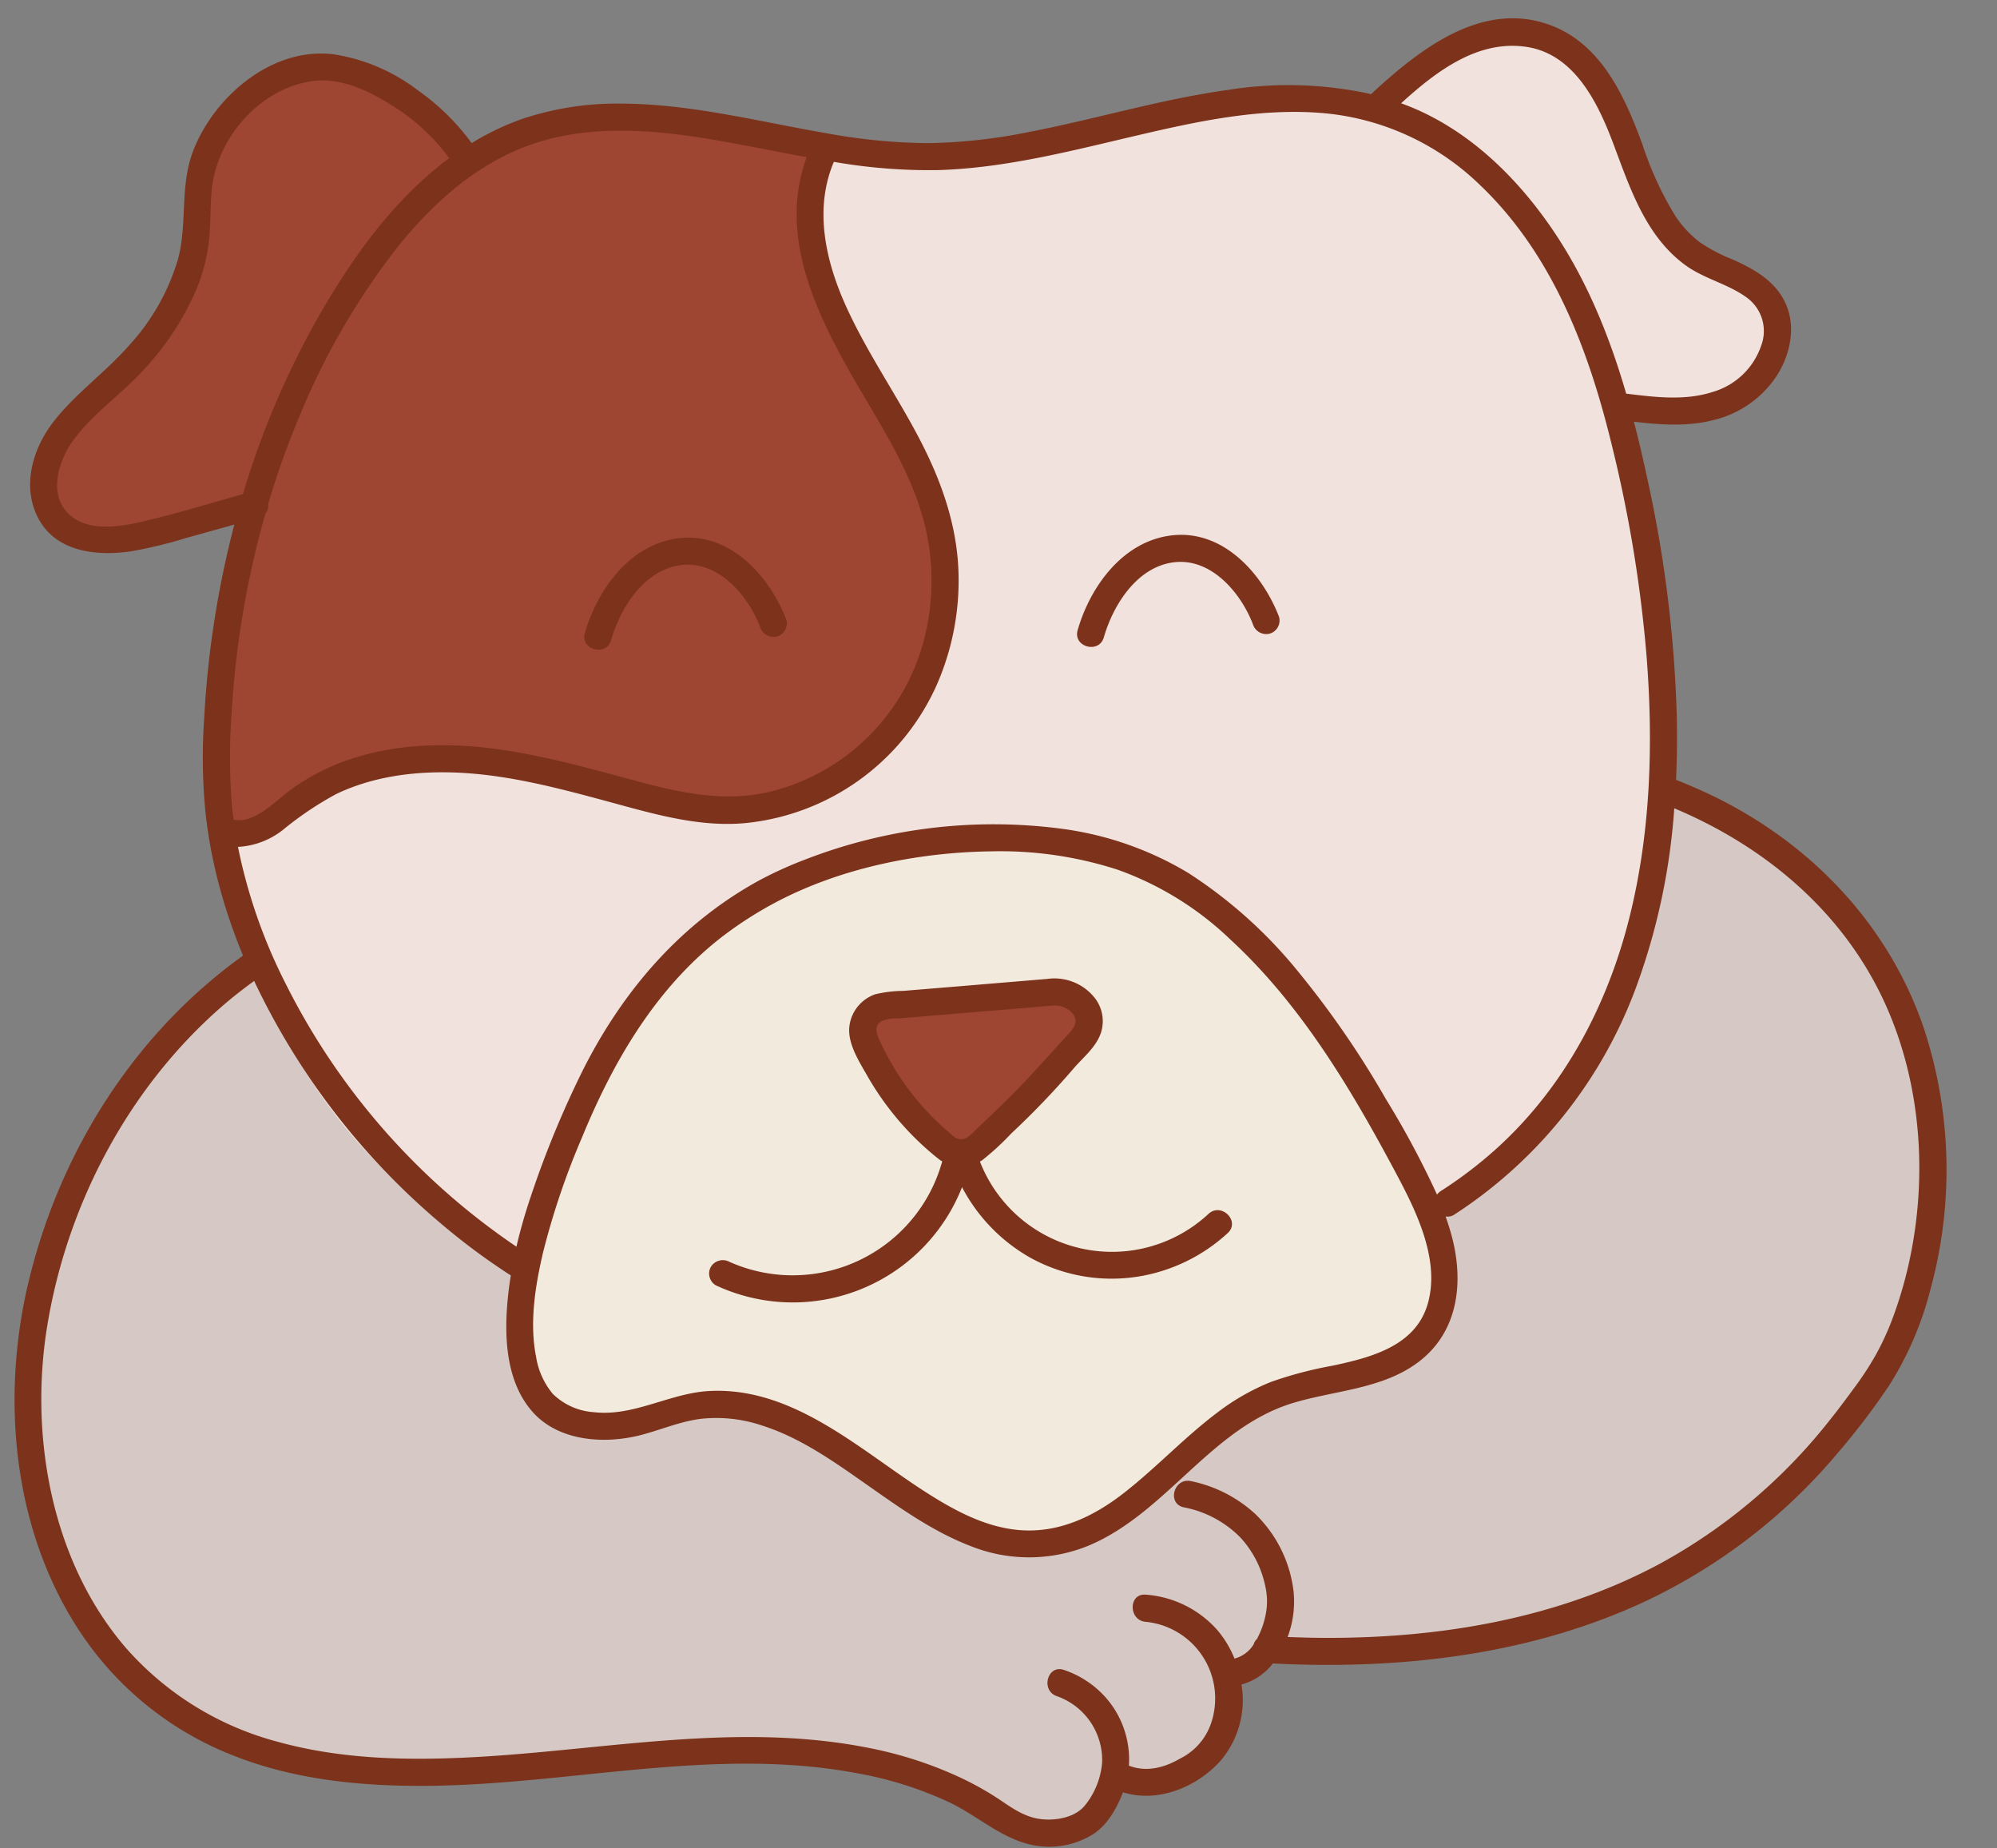 <?xml version="1.0" encoding="UTF-8" standalone="no"?><svg xmlns="http://www.w3.org/2000/svg" xmlns:xlink="http://www.w3.org/1999/xlink" fill="#000000" height="272.1" preserveAspectRatio="xMidYMid meet" version="1" viewBox="80.6 37.7 294.1 272.1" width="294.1" zoomAndPan="magnify"><rect x="80.6" y="37.7" width="294.1" height="272.1" fill="#808080" stroke="none"/><g><g id="change1_1"><path d="M266.408,281.427a6.1,6.1,0,0,1-4.587,2.507H261.1a13.589,13.589,0,0,1-1.411,10.62c-1.328,2.177-8.45,8.137-14.737,4.37l-.242-.05a14.268,14.268,0,0,1-3.124,6.3,5.74,5.74,0,0,1-1.756,1.256,11.235,11.235,0,0,1-11.659-1.136c-15.889-11.48-38.325-10.81-58.3-8.663-21.793,2.343-45.8,5-63.834-7.458-18.322-12.652-24.41-38.019-19.826-59.809a81.854,81.854,0,0,1,33.033-49.813L325.6,153.871c49.125,18.69,43.654,70.071,30.758,87.858-9.46,13.049-30.758,42.205-89.291,38.81Z" fill="#d6c9c5"/></g><g id="change2_1"><path d="M154.535,221.837c-25.068-11.022-42.288-42.173-42.043-71.894.2-23.9,6.354-47.688,18.4-67.432,6.323-10.362,14.371-20.016,24.842-24.518,19.33-8.31,40.717,2.775,61.426,2.731,23.732-.049,47.945-14.739,70.223-5.593,15.864,6.513,26.343,23.991,31.16,42.106,5.8,21.821,19.669,88.41-25.812,117.512Z" fill="#f2e2dd"/></g><g id="change3_1"><path d="M193.628,168.909c13.206-7.109,42.33-13.327,61.928-.392,14.427,9.522,24.577,26.168,32.687,41.434,4.054,7.633,7.8,17.5,2.49,24.316-4.984,6.4-14.652,5.805-22.221,8.719-12.565,4.837-20.053,19.937-33.385,21.823-17.22,2.435-29.6-18.576-46.911-20.273-9.63-.944-13.474,4.984-22.836,2.536-11.969-3.13-8.433-22.131-4.284-33.785C168.123,193.548,176.164,178.309,193.628,168.909Z" fill="#f2ebdd"/></g><g id="change4_1"><path d="M220.079,206.739a40.7,40.7,0,0,1-12.127-16,3.613,3.613,0,0,1,3.056-4.97l24.548-2.034a5.2,5.2,0,0,1,5.035,2.568c1.662,3.057-1.423,5.008-3.245,7.228a158.113,158.113,0,0,1-12.819,13.009A3.414,3.414,0,0,1,220.079,206.739Z" fill="#9e4632"/></g><g id="change4_2"><path d="M186.935,156.96a32.281,32.281,0,0,0,26.5-13.434,35.737,35.737,0,0,0,5.214-29.478c-2.526-9.665-8.772-17.85-13.4-26.7s-7.624-18.468-3.292-27.469l.382-.6c-15.922-2.684-31.861-7.625-46.6-1.287-10.471,4.5-18.519,14.156-24.842,24.518-12.046,19.744-18.2,43.535-18.4,67.432a79.159,79.159,0,0,0,.526,9.606l1.541.74c3.608.789,6.763-2.251,9.7-4.487,6.775-5.153,15.686-6.816,24.186-6.368s16.763,2.826,24.981,5.045A58.089,58.089,0,0,0,186.935,156.96Z" fill="#9e4632"/></g><g id="change4_3"><path d="M149.5,61.456c-4.134-7.14-15.583-15.333-23.677-13.735a20.49,20.49,0,0,0-15.9,16.883c-.366,2.694-.178,5.436-.47,8.139-.917,8.5-6.458,15.8-12.728,21.608-2.9,2.681-6.049,5.22-8.012,8.642s-2.442,8.07.051,11.128c3.486,4.274,10.173,3.194,15.488,1.719l13.957-3.873,11.732-4.308,22.817-37.348Z" fill="#9e4632"/></g><g id="change2_2"><path d="M319.756,97.571c5.836.7,10.848,1.34,16.1-1.292s8.593-9.9,5.06-14.6c-2.386-3.173-6.749-3.962-10.121-6.059-5.667-3.524-8.091-10.384-10.4-16.647s-5.45-13.03-11.628-15.553c-4.465-1.824-9.668-.943-13.975,1.228s-7.893,5.511-11.416,8.805l-9.1,7.873,34.048,33.635Z" fill="#f2e2dd"/></g><g id="change5_1"><path d="M185.3,224.215a2.015,2.015,0,0,0,.718,2.736A26.781,26.781,0,0,0,222.28,212.5a25.542,25.542,0,0,0,9.988,10.348,24.771,24.771,0,0,0,19.1,2.1,25.431,25.431,0,0,0,10.04-5.689c1.9-1.746-.935-4.569-2.829-2.829a20.869,20.869,0,0,1-33.663-7.7c.107-.064.219-.117.322-.189a39.3,39.3,0,0,0,4.269-3.926,122.28,122.28,0,0,0,9.117-9.491c1.241-1.473,2.846-2.756,3.743-4.489a5.546,5.546,0,0,0-.46-5.893,7.578,7.578,0,0,0-7.081-2.905L220.91,183l-7.306.6a18.137,18.137,0,0,0-4.092.494,5.7,5.7,0,0,0-3.856,5.148c-.072,2.388,1.556,4.91,2.7,6.916A42.626,42.626,0,0,0,218.643,208.2c.055.044.115.079.172.119a2.722,2.722,0,0,0,.233.194c.1.071.209.124.313.187a22.846,22.846,0,0,1-31.322,14.8A2.063,2.063,0,0,0,185.3,224.215Zm28-27.661a40.748,40.748,0,0,1-2.9-5.111c-.5-1.058-1.317-2.492-.043-3.351a5.7,5.7,0,0,1,2.632-.441l5.878-.487,13.632-1.13c1-.083,2-.19,3-.249a3.414,3.414,0,0,1,3.154,1.269c.869,1.232-.1,2.256-.953,3.173-2.8,3.013-5.475,6.123-8.407,9.021q-2.221,2.2-4.5,4.33c-1.07,1.006-2.094,2.489-3.58,1.574A39.358,39.358,0,0,1,213.308,196.554Z" fill="#7c321b"/></g><g id="change5_2"><path d="M170.594,131.959c1.371-4.761,4.843-10.315,10.222-11.042,5.542-.749,9.947,4.451,11.731,9.1a2.057,2.057,0,0,0,2.46,1.4,2.015,2.015,0,0,0,1.4-2.46c-2.433-6.337-8.142-12.771-15.588-12.035-7.274.718-12.193,7.429-14.079,13.978C166.024,133.374,169.882,134.432,170.594,131.959Z" fill="#7c321b"/></g><g id="change5_3"><path d="M243.161,131.546c1.371-4.761,4.842-10.315,10.221-11.042,5.542-.749,9.947,4.451,11.731,9.1a2.059,2.059,0,0,0,2.46,1.4,2.016,2.016,0,0,0,1.4-2.461c-2.432-6.337-8.141-12.77-15.588-12.035-7.273.718-12.192,7.429-14.078,13.979C238.59,132.961,242.449,134.019,243.161,131.546Z" fill="#7c321b"/></g><g id="change5_4"><path d="M363.893,189c-5.231-15.255-16.646-27.14-31.071-34.126-1.764-.854-3.569-1.621-5.389-2.348.138-3.043.173-6.086.113-9.113a186.156,186.156,0,0,0-4.345-35.244c-.6-2.8-1.251-5.6-1.971-8.374,3.844.442,7.727.744,11.527-.2a15.491,15.491,0,0,0,9.428-6.445c1.878-2.853,2.842-6.7,1.681-10.014-1.33-3.793-4.671-5.708-8.15-7.249a24.193,24.193,0,0,1-4.845-2.563,15.852,15.852,0,0,1-3.589-3.906,48.8,48.8,0,0,1-4.779-10.4c-2.592-7.048-6.039-14.838-13.613-17.628-10.1-3.721-19.394,3.707-26.369,10.169a56.443,56.443,0,0,0-21.134-.61c-9.882,1.374-19.459,4.3-29.241,6.183a80.579,80.579,0,0,1-14.8,1.644,85.873,85.873,0,0,1-14.97-1.449c-10.023-1.716-20.028-4.335-30.256-4.371a43.987,43.987,0,0,0-14.531,2.227,38.733,38.733,0,0,0-7.525,3.586,34.265,34.265,0,0,0-7.962-7.8,27.228,27.228,0,0,0-12.4-5.278c-9.078-1.107-17.651,6.285-20.7,14.348-1.923,5.088-.8,10.557-2.164,15.74A32.32,32.32,0,0,1,99.52,88.659c-3.5,3.973-7.936,7.07-11.151,11.283-2.992,3.92-4.561,9.406-2.159,14.019,2.625,5.042,8.631,5.654,13.658,4.921a67.394,67.394,0,0,0,8.256-2l6.987-1.94a142.312,142.312,0,0,0-4.43,28.376,83.36,83.36,0,0,0,.237,14.557,74.36,74.36,0,0,0,3,13.77q1.095,3.424,2.473,6.762c-15.978,11.451-26.913,28.778-31.531,47.811-4.261,17.568-2.348,37.559,8.151,52.678a47.965,47.965,0,0,0,21.886,17.267c9.531,3.792,20.016,4.667,30.187,4.463,20.515-.413,41.12-5.676,61.6-1.858a54.7,54.7,0,0,1,13.865,4.374c4.523,2.194,8.3,5.978,13.5,6.428a12.3,12.3,0,0,0,7.471-1.76c2.167-1.368,3.553-3.861,4.458-6.2l0-.016c5.126,1.63,10.988-.76,14.5-4.785a13.8,13.8,0,0,0,2.953-11.079,8.738,8.738,0,0,0,4.622-3.1c18.651.946,37.749-1.179,54.817-9.133a83.44,83.44,0,0,0,28.447-21.946,104.659,104.659,0,0,0,7.554-9.936,49.156,49.156,0,0,0,6.065-14.21A66.628,66.628,0,0,0,363.893,189ZM305.385,44.6c7.089,1.053,10.555,8.266,12.813,14.267,2.455,6.522,4.759,13.639,10.655,17.91,2.768,2,6.245,2.723,8.994,4.736a6.089,6.089,0,0,1,2.1,7.145,10.671,10.671,0,0,1-7.056,6.734c-4.15,1.356-8.548.784-12.8.27-2.551-8.764-6-17.223-11.286-24.791-4.906-7.02-11.273-13.264-19.14-16.856-.9-.411-1.809-.774-2.723-1.111C292.061,48.253,298.186,43.532,305.385,44.6ZM218.814,62.744c9.806-.3,19.375-2.787,28.876-5.014,9.188-2.153,18.619-4.226,28.113-3.343A37.926,37.926,0,0,1,298.37,64.76C309.222,75,314.579,89.206,318.011,103.394a196.927,196.927,0,0,1,5.074,30.826c1.007,12.751.636,25.761-2.431,38.226-3.208,13.039-9.55,25.174-19.555,34.276a62.635,62.635,0,0,1-8.309,6.347,2.081,2.081,0,0,0-.56.529,130.6,130.6,0,0,0-7.492-14.006,136.815,136.815,0,0,0-12.825-18.67,68.805,68.805,0,0,0-16.3-14.678,48.44,48.44,0,0,0-18.859-6.543,76.778,76.778,0,0,0-37.507,4.532,58.571,58.571,0,0,0-6.655,3c-11.6,6.291-20.141,16.168-26.058,27.851a144.309,144.309,0,0,0-7.76,18.778c-.822,2.42-1.537,4.894-2.118,7.4a101.618,101.618,0,0,1-34.01-38.767,78.625,78.625,0,0,1-7-20.1,11.648,11.648,0,0,0,6.792-2.641,48.626,48.626,0,0,1,7.694-5.148c5.641-2.7,12.1-3.445,18.289-3.122,7.374.386,14.561,2.3,21.656,4.217,6.6,1.786,13.379,3.838,20.3,3.192a34.616,34.616,0,0,0,28.157-20.3,38.235,38.235,0,0,0,3.149-18.082c-.483-6.562-2.765-12.666-5.81-18.45-3.443-6.54-7.7-12.641-10.737-19.4-2.977-6.613-4.667-14.236-1.733-21.129A81.793,81.793,0,0,0,218.814,62.744Zm-24.2,107.938c9.593-5.128,21.047-7.473,31.857-7.626a56.091,56.091,0,0,1,18.742,2.706,46.648,46.648,0,0,1,16.6,10.284c10.462,9.652,17.865,22.161,24.494,34.617,2.924,5.495,6.363,12.533,4.587,18.911-1.758,6.31-8.348,7.986-13.984,9.2a57.791,57.791,0,0,0-9.11,2.394,33.437,33.437,0,0,0-7.828,4.448c-4.865,3.646-9.014,8.123-13.795,11.865-4.374,3.424-9.411,5.884-15.084,5.536-5.336-.327-10.215-3.055-14.6-5.9-9.544-6.189-19.279-15.271-31.476-14.6-5.782.317-11.089,3.785-16.932,3.115a9.509,9.509,0,0,1-6.075-2.7,11.168,11.168,0,0,1-2.454-5.427c-1.01-5.01-.138-10.424,1.005-15.334a111.688,111.688,0,0,1,5.721-16.924c4.61-11.242,10.88-22.029,20.615-29.582A56.452,56.452,0,0,1,194.616,170.682Zm-92.973-56.2c-3.312.771-7.845,1.553-10.681-.88-3.329-2.856-1.826-7.926.359-10.969,2.8-3.905,6.968-6.722,10.214-10.243a41.022,41.022,0,0,0,7.88-11.825,26.6,26.6,0,0,0,1.838-6.451c.4-2.748.281-5.513.514-8.272.65-7.706,7.07-15.147,14.9-16.208,4.122-.559,8.385,1.493,11.754,3.646a29.959,29.959,0,0,1,8.337,7.713q-.677.5-1.338,1.027c-7.488,5.966-13.2,14.064-17.919,22.313a125.445,125.445,0,0,0-11.122,26.113C111.482,111.83,106.593,113.332,101.643,114.483Zm13.089,27.945a136.031,136.031,0,0,1,4.951-29.089,1.944,1.944,0,0,0,.429-1.47,123.552,123.552,0,0,1,4.769-13.3,104.752,104.752,0,0,1,14.413-24.667c5.673-7.03,12.725-13.114,21.587-15.562,9.354-2.585,19.208-1.125,28.573.615,3.307.615,6.624,1.284,9.952,1.89-4.555,12.351,2.268,24.783,8.55,35.4,3.239,5.474,6.572,11.006,8.4,17.145a34.4,34.4,0,0,1,.566,17.5,31.052,31.052,0,0,1-23.269,23.466c-6.519,1.46-12.925.062-19.251-1.638-6.825-1.834-13.633-3.774-20.652-4.723-7.109-.96-14.489-.842-21.356,1.427a31.717,31.717,0,0,0-9.31,4.814c-2.143,1.632-5.028,4.715-8.011,4.169-.021,0-.039,0-.06,0-.074-.57-.163-1.138-.221-1.71A88.234,88.234,0,0,1,114.732,142.428ZM351.21,245.347Zm10.659-22.333a60.417,60.417,0,0,1-2.225,7.913,40.372,40.372,0,0,1-2.859,6.383,46.194,46.194,0,0,1-3.237,4.911q-.831,1.137-1.68,2.263l-.453.6-.2.265q-.512.657-1.031,1.309a81.453,81.453,0,0,1-24.943,21.183c-15.187,8.215-32.641,11.108-49.756,11.02-1.752-.01-3.5-.06-5.256-.128a14.808,14.808,0,0,0,.89-6.576,18.912,18.912,0,0,0-5.674-11.556,19.86,19.86,0,0,0-9.452-4.818c-2.509-.55-3.581,3.305-1.063,3.857a15.829,15.829,0,0,1,8.271,4.369,14.921,14.921,0,0,1,3.315,5.64,17.383,17.383,0,0,1,.587,2.454c0,.071.073.666.08.815a10.6,10.6,0,0,1-.078,1.877,12.771,12.771,0,0,1-1.4,4.243,1.787,1.787,0,0,0-.485.788,4.726,4.726,0,0,1-2.817,2.087,14.953,14.953,0,0,0-2.64-4.328,15.589,15.589,0,0,0-10.433-5.086c-2.565-.21-2.551,3.791,0,4a11.336,11.336,0,0,1,9.682,14.763,9.016,9.016,0,0,1-4.62,5.369c-2.34,1.38-5.026,2.032-7.539,1.044a13.782,13.782,0,0,0-3.54-10.174,14.359,14.359,0,0,0-6.017-3.917c-2.435-.85-3.482,3.013-1.063,3.857a9.968,9.968,0,0,1,6.677,9.764,11.508,11.508,0,0,1-2.505,6.292c-1.351,1.707-3.9,2.214-5.969,2.1-2.422-.13-4.288-1.328-6.228-2.651a44.8,44.8,0,0,0-6.161-3.506,58.308,58.308,0,0,0-13.338-4.343c-19.4-3.9-38.835.27-58.276,1.325-9.658.524-19.518.346-28.9-2.251a45.1,45.1,0,0,1-22.409-13.853c-10.983-12.758-14.247-31.3-11.538-47.577,3.007-18.062,12.18-35.272,26.126-47.225,1.39-1.192,2.838-2.3,4.317-3.381A105.989,105.989,0,0,0,145.9,218.163a96.289,96.289,0,0,0,9.926,7.334c-.278,1.738-.486,3.485-.591,5.237-.3,5.074.249,10.757,3.709,14.755,3.9,4.5,10.805,4.9,16.192,3.467,2.876-.763,5.65-1.955,8.619-2.339a21.053,21.053,0,0,1,8.989.95c5.682,1.783,10.659,5.335,15.484,8.718,4.862,3.408,9.732,6.915,15.314,9.058a23.154,23.154,0,0,0,17.338-.046c11.51-4.812,18.017-17.337,30.128-21.015,6.128-1.861,13.137-2.028,18.439-6,6.082-4.554,6.787-12.126,4.836-19-.235-.83-.5-1.652-.789-2.468a1.79,1.79,0,0,0,1.311-.292A67.906,67.906,0,0,0,321.5,183.2a95.42,95.42,0,0,0,5.671-26.485c13.789,5.792,25.5,15.789,31.484,29.745C363.577,197.92,364.386,211.084,361.869,223.014Z" fill="#7c321b"/></g></g></svg>